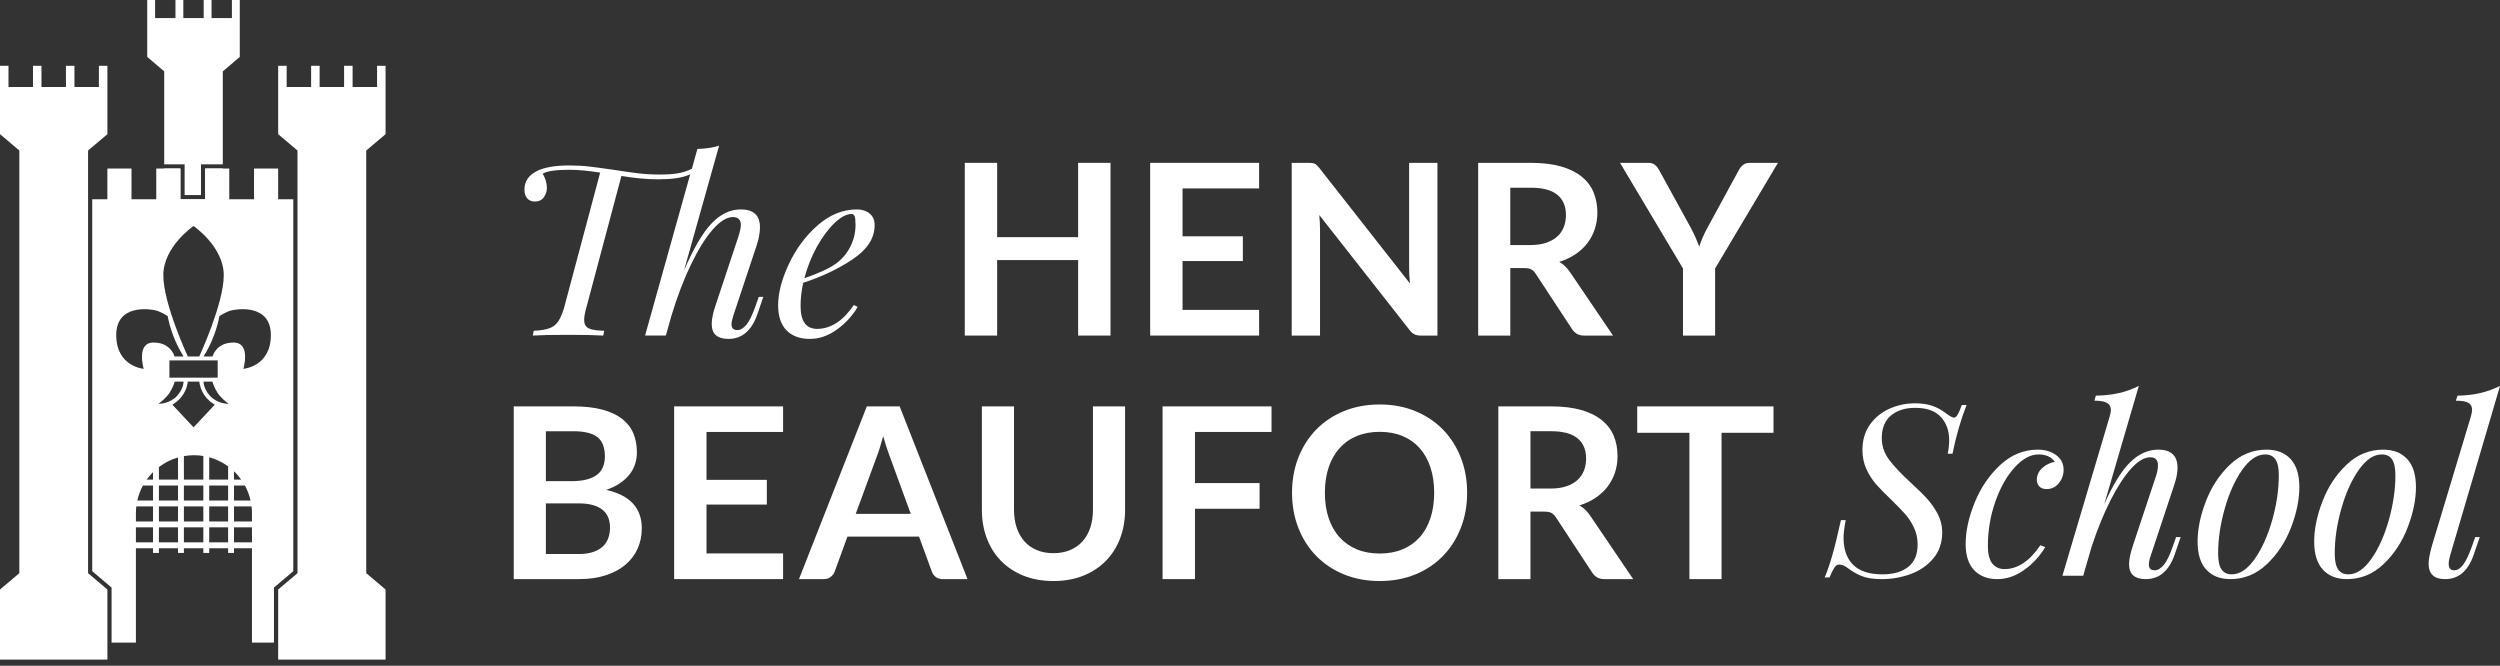 <?xml version="1.0" encoding="UTF-8"?> <svg xmlns="http://www.w3.org/2000/svg" width="184" height="49" viewBox="0 0 184 49" fill="none"><rect x="0" y="0" width="184" height="49" fill="#333333" stroke="none"/><path d="M15.101 12.402H16.397V15.262H12.086V12.402H13.279V14.668H15.101V12.402Z" fill="white"></path><path d="M56.179 21.849L55.74 23.133C55.318 24.34 54.609 24.944 53.612 24.944C52.792 24.944 52.382 24.58 52.382 23.853C52.382 23.479 52.475 23.021 52.663 22.482L54.333 17.453C54.462 17.043 54.527 16.75 54.527 16.574C54.527 16.176 54.333 15.976 53.946 15.976C53.489 15.976 52.994 16.281 52.461 16.89C51.927 17.5 51.397 18.35 50.869 19.44C50.342 20.53 49.861 21.784 49.428 23.202L49.006 24.697H47.476L50.799 12.829C50.483 12.97 50.134 13.066 49.753 13.119C49.372 13.172 48.93 13.198 48.426 13.198C47.641 13.198 46.744 13.116 45.736 12.952L43.151 22.657C43.046 23.021 42.993 23.32 42.993 23.554C42.993 23.847 43.101 24.049 43.319 24.161C43.535 24.272 43.919 24.334 44.47 24.345L44.4 24.697C43.79 24.662 42.917 24.644 41.78 24.644C40.643 24.644 39.776 24.662 39.213 24.697L39.283 24.345C39.776 24.322 40.159 24.26 40.435 24.161C40.71 24.061 40.924 23.897 41.077 23.668C41.229 23.44 41.376 23.103 41.516 22.657L44.171 12.706C43.292 12.565 42.536 12.495 41.903 12.495C40.883 12.495 40.226 12.595 39.934 12.794C40.027 12.923 40.103 13.081 40.162 13.268C40.221 13.456 40.25 13.638 40.25 13.814C40.25 14.084 40.174 14.321 40.022 14.526C39.869 14.731 39.652 14.833 39.371 14.833C39.125 14.833 38.935 14.754 38.8 14.596C38.665 14.438 38.598 14.224 38.598 13.954C38.598 13.345 38.908 12.888 39.529 12.583C40.08 12.313 40.866 12.178 41.886 12.178C42.424 12.178 42.92 12.204 43.371 12.257C43.822 12.31 44.453 12.395 45.261 12.512C45.918 12.618 46.495 12.7 46.993 12.758C47.491 12.817 48.01 12.846 48.549 12.846C49.088 12.846 49.519 12.817 49.877 12.758C50.234 12.7 50.583 12.588 50.923 12.424L51.327 10.965C51.995 10.941 52.528 10.859 52.927 10.719L50.342 19.914C51.034 18.297 51.708 17.142 52.364 16.451C53.02 15.759 53.741 15.413 54.527 15.413C55.464 15.413 55.933 15.853 55.933 16.732C55.933 17.131 55.851 17.576 55.687 18.068L53.981 23.202C53.888 23.484 53.841 23.706 53.841 23.87C53.841 24.152 53.981 24.292 54.263 24.292C54.497 24.292 54.723 24.16 54.94 23.897C55.157 23.633 55.382 23.167 55.617 22.499L55.845 21.849H56.179V21.849Z" fill="white"></path><path d="M62.773 19.072C61.706 19.787 60.488 20.367 59.116 20.812C58.987 21.398 58.923 21.967 58.923 22.517C58.923 23.643 59.327 24.205 60.136 24.205C61.144 24.205 62.046 23.619 62.843 22.447L63.125 22.588C62.749 23.233 62.243 23.786 61.604 24.249C60.965 24.712 60.294 24.944 59.59 24.944C58.887 24.944 58.295 24.733 57.885 24.311C57.475 23.889 57.27 23.273 57.27 22.464C57.27 21.574 57.53 20.569 58.052 19.449C58.573 18.33 59.279 17.377 60.17 16.592C61.061 15.807 62.028 15.414 63.072 15.414C63.447 15.414 63.757 15.514 64.003 15.713C64.249 15.912 64.373 16.199 64.373 16.575C64.373 17.524 63.839 18.357 62.773 19.071L62.773 19.072ZM61.428 16.408C60.965 16.847 60.531 17.431 60.127 18.157C59.723 18.884 59.415 19.658 59.204 20.478C60.317 20.092 61.114 19.716 61.595 19.353C62.029 19.013 62.366 18.6 62.606 18.113C62.846 17.627 62.967 17.102 62.967 16.54C62.967 16.223 62.943 16.012 62.896 15.907C62.849 15.801 62.779 15.748 62.685 15.748C62.31 15.748 61.891 15.968 61.428 16.408Z" fill="white"></path><path d="M81.733 24.698H79.351V19.142H73.39V24.698H71.008V11.986H73.39V17.455H79.351V11.986H81.733V24.698Z" fill="white"></path><path d="M92.67 11.986V13.868H87.035V17.393H91.474V19.213H87.035V22.808H92.67V24.698H84.652V11.986H92.67Z" fill="white"></path><path d="M96.574 12C96.644 12.009 96.707 12.026 96.763 12.052C96.819 12.079 96.873 12.117 96.926 12.167C96.979 12.216 97.037 12.283 97.102 12.364L103.774 20.865C103.75 20.66 103.734 20.459 103.725 20.263C103.717 20.067 103.712 19.884 103.712 19.714V11.986H105.795V24.698H104.573C104.386 24.698 104.231 24.669 104.107 24.61C103.984 24.552 103.864 24.446 103.747 24.294L97.101 15.828C97.118 16.016 97.132 16.202 97.14 16.386C97.149 16.571 97.154 16.74 97.154 16.892V24.698H95.07V11.986H96.31C96.416 11.986 96.503 11.991 96.574 12H96.574Z" fill="white"></path><path d="M111.158 19.731V24.698H108.793V11.986H112.67C113.537 11.986 114.28 12.076 114.898 12.254C115.517 12.433 116.024 12.684 116.419 13.006C116.815 13.329 117.105 13.714 117.29 14.162C117.474 14.611 117.567 15.104 117.567 15.643C117.567 16.071 117.504 16.476 117.378 16.856C117.252 17.237 117.07 17.583 116.833 17.894C116.595 18.204 116.302 18.477 115.954 18.711C115.605 18.946 115.208 19.133 114.762 19.274C115.061 19.444 115.319 19.687 115.536 20.004L118.718 24.698H116.591C116.385 24.698 116.211 24.657 116.068 24.575C115.924 24.492 115.802 24.375 115.703 24.223L113.03 20.153C112.931 20 112.821 19.892 112.701 19.828C112.581 19.763 112.404 19.731 112.169 19.731H111.158L111.158 19.731ZM111.158 18.035H112.635C113.08 18.035 113.468 17.979 113.799 17.867C114.131 17.756 114.403 17.602 114.617 17.406C114.831 17.21 114.991 16.977 115.096 16.707C115.202 16.438 115.254 16.142 115.254 15.819C115.254 15.175 115.042 14.679 114.617 14.334C114.192 13.988 113.543 13.815 112.669 13.815H111.157V18.035H111.158Z" fill="white"></path><path d="M126.232 19.758V24.698H123.867V19.758L119.234 11.986H121.318C121.523 11.986 121.686 12.036 121.806 12.136C121.926 12.236 122.027 12.362 122.109 12.514L124.439 16.76C124.573 17.012 124.691 17.251 124.79 17.476C124.89 17.702 124.981 17.923 125.063 18.14C125.139 17.918 125.225 17.693 125.322 17.468C125.419 17.242 125.535 17.006 125.669 16.76L127.981 12.514C128.046 12.385 128.142 12.265 128.271 12.153C128.4 12.042 128.564 11.986 128.763 11.986H130.856L126.232 19.758H126.232Z" fill="white"></path><path d="M37.812 42.622V29.91H42.199C43.031 29.91 43.742 29.989 44.331 30.148C44.92 30.306 45.404 30.532 45.782 30.825C46.16 31.118 46.437 31.472 46.612 31.888C46.788 32.305 46.876 32.773 46.876 33.295C46.876 33.594 46.832 33.879 46.744 34.152C46.656 34.424 46.52 34.679 46.335 34.917C46.151 35.154 45.916 35.37 45.632 35.563C45.348 35.756 45.009 35.92 44.617 36.055C46.363 36.448 47.236 37.391 47.236 38.886C47.236 39.425 47.134 39.923 46.929 40.38C46.724 40.837 46.425 41.232 46.032 41.563C45.64 41.894 45.156 42.153 44.582 42.341C44.007 42.529 43.351 42.622 42.613 42.622H37.813H37.812ZM40.177 35.413H42.067C42.87 35.413 43.48 35.267 43.896 34.974C44.312 34.681 44.52 34.215 44.52 33.576C44.52 32.937 44.332 32.442 43.957 32.161C43.582 31.879 42.996 31.739 42.199 31.739H40.177V35.414V35.413ZM40.177 37.049V40.776H42.577C43.017 40.776 43.385 40.723 43.68 40.618C43.976 40.512 44.214 40.372 44.392 40.196C44.571 40.02 44.7 39.815 44.779 39.58C44.858 39.346 44.898 39.097 44.898 38.833C44.898 38.569 44.854 38.31 44.766 38.09C44.678 37.87 44.54 37.683 44.353 37.528C44.165 37.372 43.925 37.254 43.632 37.172C43.339 37.089 42.984 37.048 42.569 37.048H40.177V37.049Z" fill="white"></path><path d="M57.635 29.91V31.792H51.999V35.317H56.439V37.136H51.999V40.732H57.635V42.622H49.617V29.91H57.635Z" fill="white"></path><path d="M71.209 42.622H69.38C69.175 42.622 69.007 42.57 68.875 42.468C68.743 42.365 68.647 42.238 68.589 42.086L67.64 39.492H62.374L61.425 42.086C61.378 42.221 61.285 42.343 61.148 42.455C61.01 42.566 60.841 42.622 60.642 42.622H58.805L63.798 29.91H66.215L71.209 42.622L71.209 42.622ZM62.98 37.822H67.033L65.486 33.593C65.416 33.406 65.338 33.184 65.253 32.93C65.168 32.675 65.085 32.398 65.003 32.099C64.921 32.398 64.84 32.676 64.761 32.934C64.682 33.192 64.604 33.418 64.528 33.611L62.981 37.822H62.98Z" fill="white"></path><path d="M77.531 40.714C77.988 40.714 78.397 40.638 78.758 40.486C79.118 40.334 79.423 40.12 79.672 39.844C79.921 39.569 80.111 39.234 80.243 38.842C80.375 38.449 80.441 38.01 80.441 37.523V29.91H82.806V37.523C82.806 38.279 82.684 38.978 82.441 39.62C82.198 40.262 81.848 40.815 81.39 41.281C80.933 41.747 80.379 42.111 79.729 42.372C79.079 42.632 78.346 42.763 77.531 42.763C76.717 42.763 75.984 42.632 75.334 42.372C74.683 42.111 74.131 41.747 73.676 41.281C73.222 40.815 72.873 40.262 72.63 39.62C72.387 38.978 72.266 38.279 72.266 37.523V29.91H74.63V37.514C74.63 38.001 74.696 38.441 74.828 38.833C74.96 39.226 75.149 39.562 75.395 39.84C75.641 40.118 75.945 40.334 76.305 40.486C76.666 40.638 77.075 40.714 77.531 40.714H77.531Z" fill="white"></path><path d="M93.584 29.91V31.792H87.949V35.554H92.705V37.444H87.949V42.622H85.566V29.91H93.584Z" fill="white"></path><path d="M107.981 36.266C107.981 37.198 107.826 38.061 107.515 38.855C107.205 39.649 106.768 40.336 106.206 40.916C105.643 41.497 104.966 41.95 104.175 42.275C103.384 42.6 102.508 42.763 101.547 42.763C100.585 42.763 99.708 42.6 98.914 42.275C98.119 41.95 97.44 41.497 96.874 40.916C96.308 40.336 95.871 39.649 95.56 38.855C95.249 38.061 95.094 37.198 95.094 36.266C95.094 35.334 95.249 34.471 95.56 33.677C95.871 32.883 96.308 32.196 96.874 31.616C97.44 31.035 98.119 30.583 98.914 30.258C99.708 29.932 100.585 29.77 101.547 29.77C102.508 29.77 103.384 29.934 104.175 30.262C104.966 30.59 105.643 31.043 106.206 31.62C106.768 32.197 107.205 32.883 107.515 33.677C107.826 34.471 107.981 35.334 107.981 36.266ZM105.555 36.266C105.555 35.569 105.463 34.943 105.278 34.389C105.093 33.836 104.828 33.365 104.483 32.978C104.137 32.592 103.716 32.295 103.221 32.09C102.726 31.885 102.168 31.783 101.546 31.783C100.925 31.783 100.365 31.885 99.867 32.09C99.369 32.295 98.945 32.592 98.597 32.978C98.248 33.365 97.98 33.835 97.792 34.389C97.605 34.943 97.511 35.569 97.511 36.266C97.511 36.964 97.605 37.589 97.792 38.143C97.98 38.697 98.248 39.166 98.597 39.549C98.945 39.933 99.369 40.228 99.867 40.433C100.365 40.638 100.925 40.74 101.546 40.74C102.168 40.74 102.726 40.638 103.221 40.433C103.716 40.228 104.137 39.933 104.483 39.549C104.828 39.166 105.093 38.697 105.278 38.143C105.463 37.589 105.555 36.964 105.555 36.266Z" fill="white"></path><path d="M112.642 37.655V42.622H110.277V29.91H114.154C115.021 29.91 115.764 30 116.383 30.178C117.001 30.357 117.508 30.608 117.904 30.93C118.299 31.252 118.589 31.637 118.774 32.086C118.959 32.534 119.051 33.028 119.051 33.567C119.051 33.995 118.988 34.399 118.862 34.78C118.736 35.161 118.554 35.507 118.317 35.818C118.079 36.128 117.786 36.401 117.438 36.635C117.089 36.869 116.692 37.057 116.247 37.198C116.546 37.368 116.804 37.611 117.02 37.928L120.203 42.622H118.075C117.87 42.622 117.696 42.581 117.552 42.498C117.408 42.416 117.287 42.299 117.187 42.147L114.515 38.077C114.415 37.924 114.305 37.816 114.185 37.751C114.065 37.687 113.888 37.655 113.654 37.655H112.642L112.642 37.655ZM112.642 35.958H114.119C114.564 35.958 114.952 35.903 115.284 35.791C115.615 35.68 115.887 35.526 116.101 35.33C116.315 35.133 116.475 34.9 116.58 34.631C116.686 34.361 116.738 34.065 116.738 33.743C116.738 33.098 116.526 32.603 116.101 32.257C115.676 31.911 115.027 31.738 114.154 31.738H112.642V35.958L112.642 35.958Z" fill="white"></path><path d="M130.53 29.91V31.853H126.706V42.622H124.342V31.853H120.5V29.91H130.531H130.53Z" fill="white"></path><path d="M143.704 33.393H143.352C143.423 33.053 143.458 32.719 143.458 32.391C143.458 31.699 143.253 31.131 142.843 30.685C142.432 30.24 141.805 30.017 140.961 30.017C140.223 30.017 139.628 30.205 139.176 30.58C138.725 30.955 138.499 31.512 138.499 32.25C138.499 32.825 138.678 33.352 139.036 33.833C139.393 34.314 139.93 34.882 140.645 35.538C141.148 35.995 141.553 36.394 141.858 36.734C142.163 37.074 142.42 37.449 142.631 37.859C142.842 38.269 142.948 38.709 142.948 39.178C142.948 39.94 142.728 40.582 142.289 41.103C141.849 41.625 141.289 42.008 140.609 42.255C139.929 42.501 139.226 42.624 138.499 42.624C137.878 42.624 137.383 42.548 137.014 42.395C136.644 42.243 136.307 42.05 136.003 41.815C135.78 41.639 135.569 41.551 135.37 41.551C135.229 41.551 135.112 41.622 135.018 41.762C134.924 41.903 134.801 42.149 134.649 42.501H134.297C134.485 42.055 134.669 41.519 134.851 40.892C135.032 40.265 135.246 39.395 135.492 38.281H135.844C135.738 38.832 135.686 39.266 135.686 39.582C135.686 40.438 135.92 41.1 136.389 41.569C136.858 42.038 137.579 42.272 138.552 42.272C139.349 42.272 139.979 42.091 140.442 41.727C140.905 41.364 141.137 40.813 141.137 40.075C141.137 39.629 141.049 39.219 140.873 38.844C140.697 38.469 140.483 38.138 140.231 37.85C139.979 37.563 139.63 37.203 139.185 36.769C138.716 36.324 138.343 35.943 138.068 35.627C137.793 35.31 137.558 34.941 137.365 34.519C137.172 34.097 137.075 33.628 137.075 33.112C137.075 32.386 137.26 31.765 137.629 31.248C137.998 30.733 138.478 30.343 139.07 30.079C139.662 29.816 140.286 29.684 140.943 29.684C141.423 29.684 141.84 29.742 142.191 29.859C142.543 29.977 142.889 30.164 143.229 30.422C143.51 30.633 143.703 30.739 143.809 30.739C143.902 30.739 143.994 30.665 144.081 30.519C144.169 30.372 144.272 30.135 144.389 29.806H144.741C144.319 30.873 143.973 32.069 143.703 33.393L143.704 33.393Z" fill="white"></path><path d="M148.285 34.395C147.705 35.028 147.23 35.866 146.861 36.909C146.492 37.953 146.307 39.049 146.307 40.197C146.307 40.772 146.415 41.197 146.632 41.472C146.849 41.747 147.151 41.885 147.538 41.885C148.499 41.885 149.378 41.299 150.175 40.127L150.527 40.267C150.151 40.912 149.645 41.466 149.006 41.929C148.367 42.392 147.696 42.623 146.993 42.623C146.289 42.623 145.712 42.404 145.296 41.964C144.88 41.525 144.672 40.883 144.672 40.039C144.672 39.089 144.895 38.07 145.34 36.98C145.785 35.889 146.412 34.969 147.221 34.219C148.03 33.469 148.95 33.094 149.982 33.094C150.521 33.094 150.972 33.229 151.336 33.498C151.699 33.768 151.881 34.131 151.881 34.588C151.881 34.952 151.763 35.277 151.529 35.564C151.294 35.851 150.995 35.995 150.632 35.995C150.397 35.995 150.219 35.931 150.096 35.802C149.973 35.673 149.911 35.509 149.911 35.309C149.911 34.981 150.04 34.697 150.298 34.457C150.556 34.217 150.866 34.061 151.23 33.991C150.984 33.627 150.585 33.446 150.034 33.446C149.448 33.446 148.865 33.762 148.285 34.395V34.395Z" fill="white"></path><path d="M160.496 39.529L160.057 40.812C159.635 42.02 158.925 42.623 157.929 42.623C157.109 42.623 156.699 42.26 156.699 41.533C156.699 41.181 156.792 40.724 156.98 40.161L158.65 35.133C158.767 34.805 158.826 34.512 158.826 34.254C158.826 33.855 158.639 33.656 158.263 33.656C157.829 33.656 157.364 33.928 156.866 34.473C156.367 35.018 155.866 35.783 155.362 36.767C154.858 37.752 154.389 38.895 153.956 40.196L153.323 42.376H151.793L155.274 30.649C155.332 30.45 155.362 30.292 155.362 30.174C155.362 29.94 155.268 29.767 155.081 29.656C154.893 29.544 154.582 29.489 154.149 29.489L154.255 29.119C155.474 29.108 156.529 28.867 157.419 28.398L154.87 37.119C155.503 35.689 156.136 34.661 156.769 34.034C157.402 33.407 158.093 33.093 158.843 33.093C159.793 33.093 160.267 33.539 160.267 34.429C160.267 34.805 160.179 35.244 160.004 35.748L158.298 40.882C158.204 41.163 158.158 41.386 158.158 41.55C158.158 41.831 158.298 41.972 158.58 41.972C158.814 41.972 159.039 41.84 159.257 41.576C159.473 41.313 159.699 40.847 159.933 40.178L160.162 39.528H160.496V39.529Z" fill="white"></path><path d="M162.358 36.883C162.768 35.822 163.36 34.925 164.133 34.193C164.907 33.46 165.804 33.094 166.823 33.094C167.574 33.094 168.163 33.325 168.591 33.788C169.018 34.252 169.232 34.94 169.232 35.854C169.232 36.768 169.027 37.773 168.617 38.834C168.206 39.895 167.615 40.792 166.841 41.524C166.067 42.257 165.171 42.623 164.151 42.623C163.401 42.623 162.812 42.392 162.384 41.928C161.956 41.466 161.742 40.777 161.742 39.863C161.742 38.949 161.947 37.944 162.358 36.883ZM165.021 34.588C164.488 35.35 164.06 36.303 163.738 37.445C163.415 38.588 163.254 39.687 163.254 40.742C163.254 41.27 163.336 41.656 163.5 41.902C163.664 42.148 163.916 42.272 164.256 42.272C164.854 42.272 165.419 41.891 165.953 41.129C166.486 40.367 166.914 39.415 167.237 38.272C167.559 37.129 167.72 36.03 167.72 34.975C167.72 34.448 167.638 34.061 167.474 33.815C167.31 33.569 167.058 33.446 166.718 33.446C166.12 33.446 165.555 33.827 165.021 34.589V34.588Z" fill="white"></path><path d="M170.94 36.883C171.35 35.822 171.942 34.925 172.716 34.193C173.489 33.46 174.386 33.094 175.405 33.094C176.156 33.094 176.745 33.325 177.172 33.788C177.6 34.252 177.814 34.94 177.814 35.854C177.814 36.768 177.609 37.773 177.199 38.834C176.788 39.895 176.196 40.792 175.423 41.524C174.649 42.257 173.753 42.623 172.733 42.623C171.983 42.623 171.393 42.392 170.966 41.928C170.538 41.466 170.324 40.777 170.324 39.863C170.324 38.949 170.529 37.944 170.94 36.883ZM173.603 34.588C173.07 35.35 172.642 36.303 172.32 37.445C171.997 38.588 171.836 39.687 171.836 40.742C171.836 41.27 171.918 41.656 172.082 41.902C172.246 42.148 172.498 42.272 172.838 42.272C173.436 42.272 174.001 41.891 174.535 41.129C175.068 40.367 175.496 39.415 175.819 38.272C176.141 37.129 176.302 36.03 176.302 34.975C176.302 34.448 176.22 34.061 176.056 33.815C175.892 33.569 175.64 33.446 175.3 33.446C174.702 33.446 174.137 33.827 173.603 34.589V34.588Z" fill="white"></path><path d="M180.223 41.499C180.223 41.816 180.358 41.974 180.627 41.974C180.862 41.974 181.081 41.839 181.287 41.569C181.491 41.3 181.711 40.837 181.946 40.18L182.174 39.53H182.509L182.069 40.813C181.659 42.021 180.955 42.624 179.959 42.624C179.15 42.624 178.746 42.243 178.746 41.482C178.746 41.189 178.828 40.749 178.992 40.163L181.858 30.651C181.917 30.44 181.946 30.276 181.946 30.159C181.946 29.924 181.855 29.754 181.674 29.649C181.492 29.543 181.184 29.491 180.751 29.491L180.874 29.121C181.495 29.11 182.054 29.045 182.553 28.928C183.051 28.811 183.534 28.635 184.003 28.4L180.329 40.884C180.258 41.13 180.223 41.335 180.223 41.499L180.223 41.499Z" fill="white"></path><path d="M0.625 6.403H2.427V4.842H3.052V6.403H4.853V4.842H5.479V6.403H7.279V4.842H7.905V9.88H7.899L6.482 11.078V42.185L7.905 43.389V48.549H0V43.389L1.423 42.185V11.078L0.006 9.88H0V4.842H0.625V6.403ZM21.098 6.403H22.899V4.842H23.524V6.403H25.325V4.842H25.951V6.403H27.752V4.842H28.378V9.88H28.372L26.955 11.078V42.185L28.378 43.389V48.549H20.473V43.389L21.895 42.185V11.078L20.479 9.88H20.473V4.842H21.098V6.403ZM9.679 14.668H11.501V12.402H13.276V14.668H15.099V12.402H16.874V14.668H18.696V12.402H20.472V14.668H21.586V42.042L20.273 43.152L20.163 43.245V47.296H18.545V40.35H17.223V40.697H16.789V40.35H15.398V40.697H14.965V40.35H13.535V40.697H13.102V40.35H11.695V40.697H11.262V40.35H10.003V47.296H8.212V43.245L8.103 43.152L6.789 42.042V14.668H7.903V12.402H9.679V14.668ZM10.003 39.916H11.262V38.812H10.003V39.916ZM11.695 39.916H13.102V38.812H11.695V39.916ZM13.535 39.916H14.965V38.812H13.535V39.916ZM15.398 39.916H16.789V38.812H15.398V39.916ZM17.223 39.916H18.545V38.812H17.223V39.916ZM10.033 37.273C10.014 37.438 10.003 37.605 10.003 37.775V38.379H11.262V37.273H10.033ZM11.695 38.379H13.102V37.273H11.695V38.379ZM13.535 38.379H14.965V37.273H13.535V38.379ZM15.398 38.379H16.789V37.273H15.398V38.379ZM17.223 38.379H18.545V37.775C18.545 37.605 18.534 37.438 18.515 37.273H17.223V38.379ZM10.521 35.734C10.335 36.077 10.195 36.448 10.107 36.84H11.262V35.734H10.521ZM11.695 36.84H13.102V35.734H11.695V36.84ZM13.535 36.84H14.965V35.734H13.535V36.84ZM15.398 36.84H16.789V35.734H15.398V36.84ZM17.223 36.84H18.441C18.354 36.449 18.214 36.077 18.027 35.734H17.223V36.84ZM11.262 34.749C11.091 34.919 10.934 35.104 10.794 35.301H11.262V34.749ZM13.102 33.668C12.586 33.815 12.111 34.059 11.695 34.375V35.301H13.102V33.668ZM14.274 33.504C14.022 33.504 13.775 33.527 13.535 33.569V35.301H14.965V33.56C14.74 33.524 14.509 33.504 14.274 33.504ZM15.398 35.301H16.789V34.323C16.375 34.021 15.906 33.792 15.398 33.654V35.301ZM17.223 35.301H17.754C17.616 35.107 17.462 34.923 17.294 34.755C17.271 34.732 17.247 34.709 17.223 34.687V35.301ZM13.825 28.086C13.799 28.29 13.72 28.697 13.43 29.109C13.169 29.48 12.86 29.685 12.684 29.784L14.246 31.451L15.809 29.784C15.633 29.685 15.323 29.48 15.062 29.109H15.062C14.772 28.697 14.693 28.291 14.667 28.086H13.825ZM12.859 28.086C12.794 28.302 12.686 28.583 12.498 28.88C12.242 29.286 11.872 29.557 11.66 29.72C11.738 29.728 12.524 29.711 13.054 29.111C13.453 28.659 13.513 28.211 13.509 28.086H12.859ZM14.98 28.086C14.976 28.211 15.036 28.659 15.435 29.111C15.965 29.711 16.75 29.728 16.829 29.72C16.618 29.557 16.247 29.286 15.991 28.88C15.804 28.583 15.696 28.302 15.631 28.086H14.98ZM12.469 26.525V27.797H16.021V26.525H12.469ZM11.501 22.856C11.095 22.741 8.555 22.337 8.555 24.662C8.555 26.988 10.577 27.146 10.577 27.146C10.577 27.146 9.999 25.211 11.299 25.211C12.274 25.211 12.656 25.788 12.786 26.076L12.845 26.236H13.51C13.256 25.831 12.979 25.315 12.744 24.691C12.545 24.164 12.419 23.678 12.339 23.262C12.339 23.262 11.905 22.972 11.501 22.856ZM19.936 24.662C19.936 22.337 17.393 22.741 16.988 22.856C16.584 22.972 16.15 23.262 16.15 23.262C16.07 23.678 15.945 24.164 15.746 24.691C15.511 25.315 15.234 25.831 14.98 26.236H15.646C15.65 26.218 15.903 25.211 17.19 25.211C18.49 25.211 17.913 27.146 17.913 27.146C17.938 27.144 19.936 26.973 19.936 24.662ZM14.244 16.633C14.244 16.633 12.02 18.149 12.02 20.258C12.02 22.366 13.825 26.238 13.825 26.238H14.663C14.663 26.238 16.469 22.366 16.469 20.258C16.468 18.156 14.257 16.642 14.244 16.633ZM11.415 1.331H12.914V0H13.492V1.331H14.991V0H15.57V1.331H17.069V0H17.648V4.19L16.398 5.252V12.093H14.792V14.358H13.588V12.093H12.086V5.252L10.836 4.19V0H11.415V1.331Z" fill="white"></path></svg> 